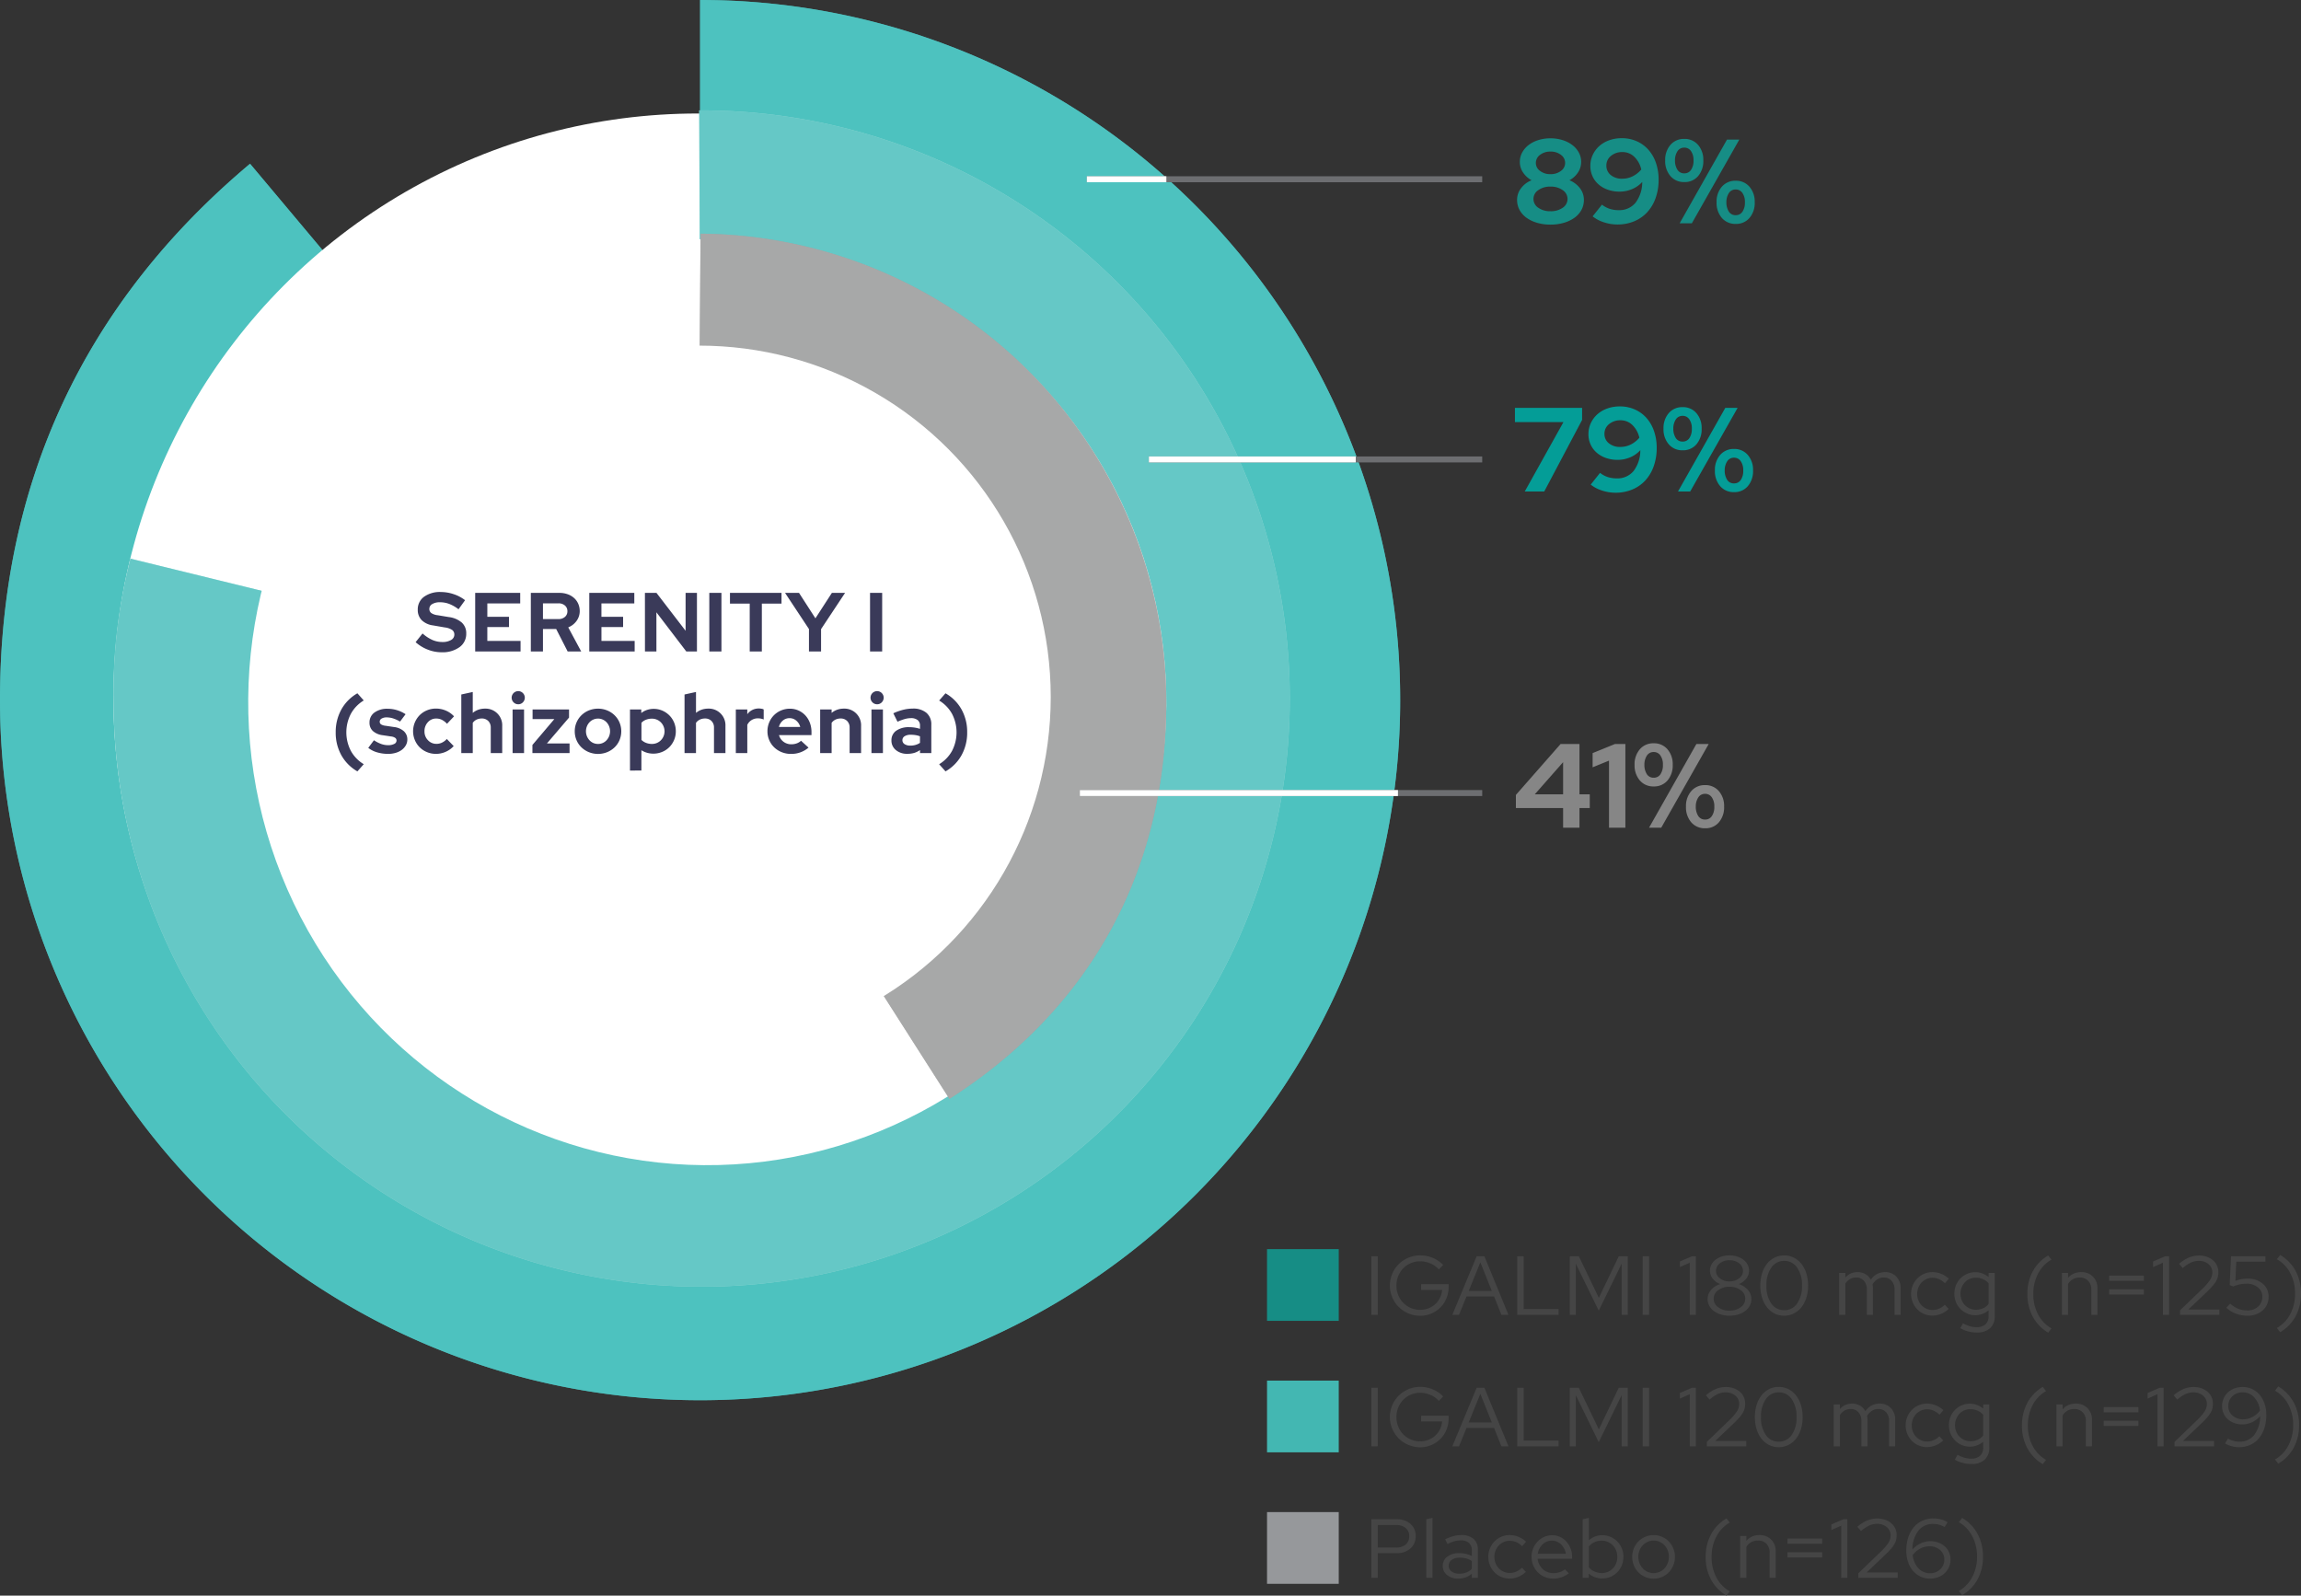 <svg xmlns="http://www.w3.org/2000/svg" width="385.005" height="266.982" viewBox="0 0 385.005 266.982">
    <rect x="0" y="0" width="385.005" height="266.982" fill="#333333" stroke="none"/>
    <g data-name="Serenity 1 Circle">
        <g data-name="Circle Graph">
            <g data-name="Teal Graph">
                <g data-name="Group 6594" transform="translate(-31.28 .971)">
                    <path data-name="Path 8641" d="M215.75 124.12V7A117.14 117.14 0 1 1 98.61 124.133c0-36.233 14.09-66.453 41.84-89.733z" transform="translate(-67.33 -7.971)" style="fill:#4cc2bf"/>
                    <g data-name="Group 6539">
                        <g data-name="Group 6538" style="mix-blend-mode:multiply;isolation:isolate;opacity:.75">
                            <path data-name="Path 8642" d="M215.75 124.12V7A117.14 117.14 0 1 1 98.61 124.133c0-36.233 14.09-66.453 41.84-89.733z" transform="translate(-67.33 -7.97)" style="fill:#4ec2bf"/>
                        </g>
                    </g>
                    <circle data-name="Ellipse 549" cx="97.78" cy="97.78" r="97.78" transform="translate(50.26 18.02)" style="fill:#fff"/>
                    <path data-name="Path 8835" d="m216 123.88-.4-98.41a98.41 98.41 0 1 1-98 98.82 91.089 91.089 0 0 1 2.83-23.82z" transform="translate(-67.33 -7.971)" style="fill:#abdddc"/>
                    <g data-name="Group 6541">
                        <g data-name="Group 6540" style="mix-blend-mode:multiply;isolation:isolate;opacity:.75">
                            <path data-name="Path 8836" d="m216 123.88-.4-98.41a98.41 98.41 0 1 1-98 98.82 91.089 91.089 0 0 1 2.83-23.82z" transform="translate(-67.33 -7.97)" style="fill:#4ec2bf"/>
                        </g>
                    </g>
                    <ellipse data-name="Ellipse 552" cx="77.47" cy="76.81" rx="77.47" ry="76.81" transform="rotate(-89.55 133.554 60.303)" style="fill:#fff"/>
                    <path data-name="Path 8837" d="m215.21 124.65.62-78.55a78.54 78.54 0 0 1 77.92 79.16c-.22 27.77-12.88 50.66-36.28 65.6z" transform="translate(-67.33 -7.971)" style="fill:#989898"/>
                    <g data-name="Group 6543">
                        <g data-name="Group 6542" style="opacity:.56;mix-blend-mode:multiply;isolation:isolate">
                            <path data-name="Path 8838" d="m215.21 124.65.62-78.55a78.54 78.54 0 0 1 77.92 79.16c-.22 27.77-12.88 50.66-36.28 65.6z" transform="translate(-67.33 -7.97)" style="fill:#b3b4b4"/>
                        </g>
                    </g>
                    <circle data-name="Ellipse 553" cx="58.79" cy="58.79" r="58.79" transform="translate(89.51 56.859)" style="fill:#fff"/>
                </g>
                <path data-name="Path 9198" d="M11.18-14v8.42h1.72v2.3h-1.72V0H8.44v-3.28H.54v-2.2L8.02-14zM3.7-5.58h4.74v-5.38zM18.86-14V0h-2.74v-11.22l-2.74 1.12v-2.38L17.12-14zm4.74 7.1a2.94 2.94 0 0 1-2.32-1 3.821 3.821 0 0 1-.88-2.62 3.791 3.791 0 0 1 .88-2.6 2.94 2.94 0 0 1 2.32-1 2.918 2.918 0 0 1 2.3 1 3.791 3.791 0 0 1 .88 2.6 3.848 3.848 0 0 1-.87 2.62 2.91 2.91 0 0 1-2.31 1zm0-1.46a1.309 1.309 0 0 0 1.13-.58 2.693 2.693 0 0 0 .41-1.58 2.607 2.607 0 0 0-.42-1.56 1.316 1.316 0 0 0-1.12-.58 1.309 1.309 0 0 0-1.13.58 2.755 2.755 0 0 0-.43 1.56 2.848 2.848 0 0 0 .42 1.58 1.3 1.3 0 0 0 1.14.58zM24.86 0h-2.04l7.92-14h2.06zm7.34.1a2.94 2.94 0 0 1-2.32-1A3.821 3.821 0 0 1 29-3.52a3.791 3.791 0 0 1 .88-2.6 2.94 2.94 0 0 1 2.32-1 2.918 2.918 0 0 1 2.3 1 3.791 3.791 0 0 1 .88 2.6 3.848 3.848 0 0 1-.87 2.62 2.91 2.91 0 0 1-2.31 1zm0-1.46a1.309 1.309 0 0 0 1.13-.58 2.693 2.693 0 0 0 .41-1.58 2.607 2.607 0 0 0-.42-1.56 1.316 1.316 0 0 0-1.12-.58 1.309 1.309 0 0 0-1.13.58 2.755 2.755 0 0 0-.43 1.56 2.848 2.848 0 0 0 .42 1.58 1.3 1.3 0 0 0 1.14.58z" transform="translate(253.1 138.485)" style="fill:#868686"/>
                <g data-name="Group 6498">
                    <path data-name="Line 544" transform="translate(181.847 29.991)" style="stroke:#6d6e71;fill:none;stroke-miterlimit:8" d="M0 0h66.159"/>
                </g>
                <path data-name="Path 9200" d="M6.32.22a7.779 7.779 0 0 1-2.25-.31A5.823 5.823 0 0 1 2.3-.94a3.882 3.882 0 0 1-1.15-1.3 3.481 3.481 0 0 1-.41-1.68 3.158 3.158 0 0 1 .67-1.96A4.09 4.09 0 0 1 3.16-7.2a4.166 4.166 0 0 1-1.42-1.3 3.112 3.112 0 0 1-.54-1.78 3.224 3.224 0 0 1 .39-1.56 3.979 3.979 0 0 1 1.07-1.25 5.142 5.142 0 0 1 1.63-.83 6.7 6.7 0 0 1 2.03-.3 6.7 6.7 0 0 1 2.03.3 5.27 5.27 0 0 1 1.64.83 3.928 3.928 0 0 1 1.08 1.25 3.224 3.224 0 0 1 .39 1.56 3.158 3.158 0 0 1-.54 1.79A3.95 3.95 0 0 1 9.5-7.2a4.09 4.09 0 0 1 1.75 1.32 3.158 3.158 0 0 1 .67 1.96 3.481 3.481 0 0 1-.41 1.68 3.882 3.882 0 0 1-1.15 1.3 5.823 5.823 0 0 1-1.77.85 7.853 7.853 0 0 1-2.27.31zm0-8.44a2.806 2.806 0 0 0 1.75-.54 1.627 1.627 0 0 0 .71-1.34 1.66 1.66 0 0 0-.7-1.35A2.762 2.762 0 0 0 6.32-12a2.73 2.73 0 0 0-1.74.55 1.66 1.66 0 0 0-.7 1.35 1.627 1.627 0 0 0 .71 1.34 2.774 2.774 0 0 0 1.73.54zm0 6.2a3.434 3.434 0 0 0 2.05-.58 1.753 1.753 0 0 0 .81-1.48 1.762 1.762 0 0 0-.81-1.47 3.392 3.392 0 0 0-2.05-.59 3.357 3.357 0 0 0-2.03.59 1.762 1.762 0 0 0-.81 1.47 1.753 1.753 0 0 0 .81 1.48 3.4 3.4 0 0 0 2.03.58zm11.92-12.22a6.1 6.1 0 0 1 2.52.51 5.685 5.685 0 0 1 1.95 1.42 6.485 6.485 0 0 1 1.26 2.19 8.453 8.453 0 0 1 .45 2.82 9.014 9.014 0 0 1-.5 3.07 6.916 6.916 0 0 1-1.4 2.37 6.178 6.178 0 0 1-2.18 1.52 7.183 7.183 0 0 1-2.82.54 7.164 7.164 0 0 1-2.26-.37 5.839 5.839 0 0 1-1.88-.99l1.56-1.96a4.265 4.265 0 0 0 1.3.7 4.784 4.784 0 0 0 1.48.22 3.493 3.493 0 0 0 2.83-1.23 5.7 5.7 0 0 0 1.13-3.49A4.721 4.721 0 0 1 20-5.73a5.31 5.31 0 0 1-2.12.43 5.811 5.811 0 0 1-1.96-.32 4.72 4.72 0 0 1-1.55-.89 3.988 3.988 0 0 1-1.01-1.36A4.122 4.122 0 0 1 13-9.6a4.29 4.29 0 0 1 .4-1.85 4.573 4.573 0 0 1 1.09-1.47 4.98 4.98 0 0 1 1.66-.97 6.112 6.112 0 0 1 2.09-.35zm.08 6.78a3.9 3.9 0 0 0 1.75-.4A4.613 4.613 0 0 0 21.52-9a4.218 4.218 0 0 0-1.16-2.12 2.8 2.8 0 0 0-2-.8 2.888 2.888 0 0 0-1.91.64 2.017 2.017 0 0 0-.77 1.62 1.963 1.963 0 0 0 .74 1.59 2.889 2.889 0 0 0 1.9.61zm10.4.56a2.94 2.94 0 0 1-2.32-1 3.821 3.821 0 0 1-.88-2.62 3.791 3.791 0 0 1 .88-2.6 2.94 2.94 0 0 1 2.32-1 2.918 2.918 0 0 1 2.3 1 3.791 3.791 0 0 1 .88 2.6 3.848 3.848 0 0 1-.87 2.62 2.91 2.91 0 0 1-2.31 1zm0-1.46a1.309 1.309 0 0 0 1.13-.58 2.693 2.693 0 0 0 .41-1.58 2.607 2.607 0 0 0-.42-1.56 1.316 1.316 0 0 0-1.12-.58 1.309 1.309 0 0 0-1.13.58 2.755 2.755 0 0 0-.43 1.56 2.848 2.848 0 0 0 .42 1.58 1.3 1.3 0 0 0 1.14.58zM29.98 0h-2.04l7.92-14h2.06zm7.34.1A2.94 2.94 0 0 1 35-.9a3.821 3.821 0 0 1-.88-2.62 3.791 3.791 0 0 1 .88-2.6 2.94 2.94 0 0 1 2.32-1 2.918 2.918 0 0 1 2.3 1 3.791 3.791 0 0 1 .88 2.6 3.848 3.848 0 0 1-.87 2.62 2.91 2.91 0 0 1-2.31 1zm0-1.46a1.309 1.309 0 0 0 1.13-.58 2.693 2.693 0 0 0 .41-1.58 2.607 2.607 0 0 0-.42-1.56 1.316 1.316 0 0 0-1.12-.58 1.309 1.309 0 0 0-1.13.58 2.755 2.755 0 0 0-.43 1.56 2.848 2.848 0 0 0 .42 1.58 1.3 1.3 0 0 0 1.14.58z" transform="translate(253.1 37.362)" style="fill:#168d85"/>
                <path data-name="Path 9199" d="M2.02 0 8.5-11.62H.38V-14h11.24v2.02L5.28 0zm15.9-14.24a6.1 6.1 0 0 1 2.52.51 5.685 5.685 0 0 1 1.95 1.42 6.485 6.485 0 0 1 1.26 2.19 8.453 8.453 0 0 1 .45 2.82 9.014 9.014 0 0 1-.5 3.07 6.916 6.916 0 0 1-1.4 2.37 6.178 6.178 0 0 1-2.18 1.52A7.183 7.183 0 0 1 17.2.2a7.164 7.164 0 0 1-2.26-.37 5.839 5.839 0 0 1-1.88-.99l1.56-1.96a4.265 4.265 0 0 0 1.3.7 4.784 4.784 0 0 0 1.48.22 3.493 3.493 0 0 0 2.83-1.23 5.7 5.7 0 0 0 1.13-3.49 4.721 4.721 0 0 1-1.68 1.19 5.31 5.31 0 0 1-2.12.43 5.811 5.811 0 0 1-1.96-.32 4.72 4.72 0 0 1-1.55-.89 3.988 3.988 0 0 1-1.01-1.36 4.122 4.122 0 0 1-.36-1.73 4.29 4.29 0 0 1 .4-1.85 4.573 4.573 0 0 1 1.09-1.47 4.98 4.98 0 0 1 1.66-.97 6.112 6.112 0 0 1 2.09-.35zM18-7.46a3.9 3.9 0 0 0 1.75-.4A4.613 4.613 0 0 0 21.2-9a4.218 4.218 0 0 0-1.16-2.12 2.8 2.8 0 0 0-2-.8 2.888 2.888 0 0 0-1.91.64 2.017 2.017 0 0 0-.77 1.62 1.963 1.963 0 0 0 .74 1.59 2.889 2.889 0 0 0 1.9.61zm10.44.56a2.94 2.94 0 0 1-2.32-1 3.821 3.821 0 0 1-.88-2.62 3.791 3.791 0 0 1 .88-2.6 2.94 2.94 0 0 1 2.32-1 2.918 2.918 0 0 1 2.3 1 3.791 3.791 0 0 1 .88 2.6 3.848 3.848 0 0 1-.87 2.62 2.91 2.91 0 0 1-2.31 1zm0-1.46a1.309 1.309 0 0 0 1.13-.58 2.693 2.693 0 0 0 .41-1.58 2.607 2.607 0 0 0-.42-1.56 1.316 1.316 0 0 0-1.12-.58 1.309 1.309 0 0 0-1.13.58 2.755 2.755 0 0 0-.43 1.56 2.848 2.848 0 0 0 .42 1.58 1.3 1.3 0 0 0 1.14.58zM29.7 0h-2.04l7.92-14h2.06zm7.34.1a2.94 2.94 0 0 1-2.32-1 3.821 3.821 0 0 1-.88-2.62 3.791 3.791 0 0 1 .88-2.6 2.94 2.94 0 0 1 2.32-1 2.918 2.918 0 0 1 2.3 1 3.791 3.791 0 0 1 .88 2.6 3.848 3.848 0 0 1-.87 2.62 2.91 2.91 0 0 1-2.31 1zm0-1.46a1.309 1.309 0 0 0 1.13-.58 2.693 2.693 0 0 0 .41-1.58 2.607 2.607 0 0 0-.42-1.56 1.316 1.316 0 0 0-1.12-.58 1.309 1.309 0 0 0-1.13.58 2.755 2.755 0 0 0-.43 1.56 2.848 2.848 0 0 0 .42 1.58 1.3 1.3 0 0 0 1.14.58z" transform="translate(253.1 82.241)" style="fill:#049d97"/>
                <g data-name="Group 6512">
                    <path data-name="Line 545" transform="translate(192.233 76.872)" style="stroke:#6d6e71;fill:none;stroke-miterlimit:8" d="M0 0h55.773"/>
                    <path data-name="Line 546" transform="translate(180.676 132.691)" style="stroke:#6d6e71;fill:none;stroke-miterlimit:8" d="M0 0h67.33"/>
                    <path data-name="Line 547" transform="translate(181.847 29.991)" style="stroke:#fff;fill:none;stroke-miterlimit:8" d="M0 0h13.308"/>
                    <path data-name="Line 548" transform="translate(192.233 76.872)" style="stroke:#fff;fill:none;stroke-miterlimit:8" d="M0 0h34.611"/>
                    <path data-name="Line 549" transform="translate(180.676 132.691)" style="stroke:#fff;fill:none;stroke-miterlimit:8" d="M0 0h53.23"/>
                </g>
            </g>
            <path data-name="Path 9201" d="M14.541 12.446 15.7 10.99a6.514 6.514 0 0 0 1.645 1.085 4.16 4.16 0 0 0 1.673.343 2.756 2.756 0 0 0 1.456-.336 1.016 1.016 0 0 0 .546-.9.926.926 0 0 0-.371-.784 2.89 2.89 0 0 0-1.239-.42l-1.946-.336a3.345 3.345 0 0 1-1.911-.882 2.391 2.391 0 0 1-.651-1.736 2.586 2.586 0 0 1 1.043-2.17 4.531 4.531 0 0 1 2.821-.8 6.726 6.726 0 0 1 2.149.364 6.19 6.19 0 0 1 1.9 1.008l-1.092 1.518a6.125 6.125 0 0 0-1.54-.889 4.344 4.344 0 0 0-1.554-.287 2.467 2.467 0 0 0-1.3.3.911.911 0 0 0-.49.805.839.839 0 0 0 .322.7 2.358 2.358 0 0 0 1.078.364l1.848.308a4.091 4.091 0 0 1 2.191.931A2.394 2.394 0 0 1 23.011 11a2.719 2.719 0 0 1-1.127 2.282 4.85 4.85 0 0 1-3 .854 6.292 6.292 0 0 1-2.317-.448 6.56 6.56 0 0 1-2.026-1.242zM24.509 14V4.2h7.532v1.764h-5.5V8.2h3.626v1.712h-3.628v2.324H32.1V14zm9.31 0V4.2h4.788a4.008 4.008 0 0 1 1.365.224 3.236 3.236 0 0 1 1.071.623 2.815 2.815 0 0 1 .7.959A2.968 2.968 0 0 1 42 7.238a2.754 2.754 0 0 1-.53 1.652 3.112 3.112 0 0 1-1.393 1.078L42.247 14h-2.268l-1.918-3.752h-2.212V14zm4.606-8.05h-2.576v2.632h2.576a1.6 1.6 0 0 0 1.1-.364 1.209 1.209 0 0 0 .413-.952 1.209 1.209 0 0 0-.413-.952 1.6 1.6 0 0 0-1.1-.364zM43.6 14V4.2h7.532v1.764h-5.5V8.2h3.626v1.712h-3.623v2.324h5.558V14zm9.31-9.8h1.932l4.872 6.342V4.2h1.9V14h-1.783l-5-6.552V14h-1.916zM63.681 14V4.2h2.03V14zm3.458-8.008V4.2h8.624v1.792h-3.29V14h-2.03V5.992zM80.355 14v-3.752l-4-6.048h2.338l2.744 4.256L84.191 4.2H86.4l-4.018 6.062V14zm10.22 0V4.2h2.03V14zM1.171 27.542a7.756 7.756 0 0 1 .938-3.822A7.085 7.085 0 0 1 4.8 21l1.064 1.2A5.954 5.954 0 0 0 3.7 24.448a6.736 6.736 0 0 0 0 6.174 5.954 5.954 0 0 0 2.163 2.24L4.8 34.066a7.1 7.1 0 0 1-2.688-2.709 7.716 7.716 0 0 1-.941-3.815zm5.446 2.59.952-1.274a5.8 5.8 0 0 0 1.218.623 3.424 3.424 0 0 0 1.148.2 2.152 2.152 0 0 0 1.029-.21.629.629 0 0 0 .385-.56.538.538 0 0 0-.217-.448 1.509 1.509 0 0 0-.693-.238l-1.4-.21a3.03 3.03 0 0 1-1.645-.7 1.847 1.847 0 0 1-.567-1.415 2.007 2.007 0 0 1 .826-1.68 3.557 3.557 0 0 1 2.212-.63 5.288 5.288 0 0 1 1.554.231 5.645 5.645 0 0 1 1.442.679l-.924 1.232a5.868 5.868 0 0 0-1.148-.525 3.6 3.6 0 0 0-1.106-.175 1.561 1.561 0 0 0-.833.2.59.59 0 0 0-.315.518.522.522 0 0 0 .231.455 1.8 1.8 0 0 0 .763.231l1.4.21a2.957 2.957 0 0 1 1.645.7 1.82 1.82 0 0 1 .581 1.386 1.942 1.942 0 0 1-.245.959 2.464 2.464 0 0 1-.665.763 3.19 3.19 0 0 1-1.008.5 4.289 4.289 0 0 1-1.274.182 6.482 6.482 0 0 1-1.863-.255 4.355 4.355 0 0 1-1.483-.749zm11.41-.672a2.172 2.172 0 0 0 .917-.2 2.643 2.643 0 0 0 .819-.616l1.148 1.19a3.912 3.912 0 0 1-1.344.959 4.011 4.011 0 0 1-1.624.343 3.88 3.88 0 0 1-1.5-.294 3.78 3.78 0 0 1-1.218-.8 3.679 3.679 0 0 1-.805-1.2 3.835 3.835 0 0 1 .805-4.186 3.722 3.722 0 0 1 1.218-.805 3.88 3.88 0 0 1 1.5-.294 4.176 4.176 0 0 1 1.666.343 3.88 3.88 0 0 1 1.358.959l-1.176 1.246a2.869 2.869 0 0 0-.84-.658 2.13 2.13 0 0 0-.966-.224 1.82 1.82 0 0 0-1.393.616 2.15 2.15 0 0 0-.567 1.512 2.072 2.072 0 0 0 .581 1.5 1.9 1.9 0 0 0 1.421.609zM22.185 31v-9.8l1.918-.42v3.5a3.034 3.034 0 0 1 .931-.532 3.3 3.3 0 0 1 1.113-.182 2.78 2.78 0 0 1 2.884 2.9V31h-1.918v-4.256a1.509 1.509 0 0 0-.413-1.106 1.472 1.472 0 0 0-1.1-.42 1.928 1.928 0 0 0-.861.189 1.693 1.693 0 0 0-.637.539V31zm9.534-8.162a1.1 1.1 0 1 1 .77-.322 1.051 1.051 0 0 1-.77.322zm.966.868V31h-1.918v-7.294zm1.4 7.294v-1.358l3.668-4.326h-3.64v-1.61h6.1v1.358l-3.7 4.326H40.3V31zm7.084-3.64a3.7 3.7 0 0 1 .3-1.491 3.741 3.741 0 0 1 .826-1.2 3.866 3.866 0 0 1 1.239-.805 4.107 4.107 0 0 1 3.052 0 3.866 3.866 0 0 1 1.239.805 3.741 3.741 0 0 1 .826 1.2 3.843 3.843 0 0 1 0 2.982 3.661 3.661 0 0 1-.826 1.2 3.928 3.928 0 0 1-1.239.8 4.107 4.107 0 0 1-3.052 0 3.928 3.928 0 0 1-1.239-.8 3.661 3.661 0 0 1-.826-1.2 3.7 3.7 0 0 1-.3-1.491zm3.892 2.114a1.9 1.9 0 0 0 1.428-.616 2.22 2.22 0 0 0 0-3.01 1.963 1.963 0 0 0-2.856 0 2.22 2.22 0 0 0 0 3.01 1.9 1.9 0 0 0 1.428.616zm5.348 4.452v-10.22H52.3v.6a3.039 3.039 0 0 1 .966-.525 3.517 3.517 0 0 1 1.106-.175 3.607 3.607 0 0 1 1.449.294 3.777 3.777 0 0 1 1.179.8 3.662 3.662 0 0 1 .791 1.19 3.77 3.77 0 0 1 .287 1.47 3.692 3.692 0 0 1-.294 1.47 3.756 3.756 0 0 1-.8 1.19 3.643 3.643 0 0 1-1.2.791 3.822 3.822 0 0 1-1.477.287 3.754 3.754 0 0 1-1.043-.147 3.535 3.535 0 0 1-.945-.427v3.4zm3.654-8.68a2.632 2.632 0 0 0-.966.175 2.12 2.12 0 0 0-.77.511V28.8a2.238 2.238 0 0 0 .763.49 2.6 2.6 0 0 0 .973.182 2.068 2.068 0 0 0 1.512-.609 2.138 2.138 0 0 0-.007-3.01 2.075 2.075 0 0 0-1.505-.607zM59.537 31v-9.8l1.918-.42v3.5a3.034 3.034 0 0 1 .931-.532 3.3 3.3 0 0 1 1.113-.182 2.78 2.78 0 0 1 2.884 2.9V31h-1.918v-4.256a1.509 1.509 0 0 0-.413-1.106 1.472 1.472 0 0 0-1.1-.42 1.928 1.928 0 0 0-.861.189 1.693 1.693 0 0 0-.637.539V31zm8.582 0v-7.294h1.918v.8a2.314 2.314 0 0 1 .847-.721 2.451 2.451 0 0 1 1.1-.245 3.636 3.636 0 0 1 .469.049.982.982 0 0 1 .329.119v1.68a1.984 1.984 0 0 0-.462-.147 2.708 2.708 0 0 0-.518-.049 1.97 1.97 0 0 0-1.029.28 1.916 1.916 0 0 0-.735.812V31zm12.166-.91a4.381 4.381 0 0 1-2.954 1.05 4.057 4.057 0 0 1-1.547-.294 3.908 3.908 0 0 1-1.246-.8 3.662 3.662 0 0 1-.826-1.2 3.7 3.7 0 0 1-.3-1.491 3.821 3.821 0 0 1 .287-1.477 3.724 3.724 0 0 1 .791-1.2 3.679 3.679 0 0 1 1.2-.805 3.742 3.742 0 0 1 1.477-.294 3.439 3.439 0 0 1 1.435.3 3.557 3.557 0 0 1 1.148.819 3.73 3.73 0 0 1 .756 1.239 4.373 4.373 0 0 1 .273 1.561V28h-5.436a2.048 2.048 0 0 0 .757 1.11 2.132 2.132 0 0 0 1.316.42 2.582 2.582 0 0 0 .9-.154 2.037 2.037 0 0 0 .714-.434zm-3.164-4.928a1.708 1.708 0 0 0-1.134.4 2.055 2.055 0 0 0-.658 1.071H78.9a2.111 2.111 0 0 0-.665-1.057 1.662 1.662 0 0 0-1.114-.414zM82.231 31v-7.294h1.918v.574a3.034 3.034 0 0 1 .931-.532 3.3 3.3 0 0 1 1.113-.182 2.78 2.78 0 0 1 2.884 2.9V31h-1.918v-4.256a1.509 1.509 0 0 0-.413-1.106 1.472 1.472 0 0 0-1.1-.42 1.928 1.928 0 0 0-.861.189 1.693 1.693 0 0 0-.637.539V31zm9.534-8.162a1.1 1.1 0 1 1 .77-.322 1.051 1.051 0 0 1-.77.322zm.966.868V31h-1.918v-7.294zm4.088 7.42A2.882 2.882 0 0 1 94.9 30.5a2.012 2.012 0 0 1-.742-1.617 1.905 1.905 0 0 1 .8-1.624 3.637 3.637 0 0 1 2.2-.588 5.8 5.8 0 0 1 1.778.28v-.518a1.16 1.16 0 0 0-.392-.952 1.772 1.772 0 0 0-1.148-.322 3.82 3.82 0 0 0-1 .147 8.525 8.525 0 0 0-1.225.455l-.7-1.414a9.212 9.212 0 0 1 1.659-.588 6.7 6.7 0 0 1 1.589-.2 3.393 3.393 0 0 1 2.289.707 2.493 2.493 0 0 1 .819 2V31h-1.89v-.5a3.423 3.423 0 0 1-.973.476 3.947 3.947 0 0 1-1.145.15zm-.826-2.282a.763.763 0 0 0 .364.665 1.7 1.7 0 0 0 .966.245 3.052 3.052 0 0 0 .875-.119 2.716 2.716 0 0 0 .735-.343V28.2a3.49 3.49 0 0 0-.733-.2 4.981 4.981 0 0 0-.805-.063 1.854 1.854 0 0 0-1.029.245.759.759 0 0 0-.373.662zm10.836-1.316a7.756 7.756 0 0 1-.938 3.822 7.085 7.085 0 0 1-2.688 2.716l-1.064-1.2a5.954 5.954 0 0 0 2.163-2.24 6.736 6.736 0 0 0 0-6.174 5.954 5.954 0 0 0-2.163-2.24L103.2 21a7.1 7.1 0 0 1 2.688 2.709 7.716 7.716 0 0 1 .941 3.819z" transform="translate(55 95)" style="fill:#3a3a59"/>
        </g>
        <g data-name="Group 6485">
            <path data-name="Path 9197" d="M1.078 0v-9.8h1.078V0zm12.936-4.69a4.994 4.994 0 0 1-.364 1.911 4.612 4.612 0 0 1-1.008 1.533A4.858 4.858 0 0 1 11.13-.224a4.647 4.647 0 0 1-1.876.378 4.976 4.976 0 0 1-1.981-.4 5.08 5.08 0 0 1-1.61-1.078 5.1 5.1 0 0 1-1.078-1.6 4.926 4.926 0 0 1-.4-1.974 5 5 0 0 1 .392-1.974 5.005 5.005 0 0 1 1.071-1.6 5.08 5.08 0 0 1 1.61-1.078 4.976 4.976 0 0 1 1.981-.4 5.435 5.435 0 0 1 2.142.427A5.04 5.04 0 0 1 13.1-8.344l-.728.742a3.785 3.785 0 0 0-1.4-1A4.4 4.4 0 0 0 9.24-8.96a3.906 3.906 0 0 0-1.568.315 3.876 3.876 0 0 0-1.253.854A4.007 4.007 0 0 0 5.586-6.5a4.173 4.173 0 0 0-.308 1.6 4.173 4.173 0 0 0 .308 1.6 4.007 4.007 0 0 0 .833 1.288 3.876 3.876 0 0 0 1.253.854A3.906 3.906 0 0 0 9.24-.84a3.825 3.825 0 0 0 1.393-.252 3.579 3.579 0 0 0 1.134-.693 3.588 3.588 0 0 0 .791-1.057 3.568 3.568 0 0 0 .364-1.33H9.408v-.952h4.606zM14.63 0l4.07-9.8H20L24.024 0h-1.176l-1.232-3.08H17L15.75 0zm2.744-4h3.864L19.32-8.792zm8.12 4v-9.8h1.078v8.834h5.838V0zM39.13-.7l-3.836-7.854V0h-1.008v-9.8H35.8l3.346 6.958 3.33-6.958h1.512V0h-1.022v-8.568zm7.35.7v-9.8h1.078V0zm8.9-9.8V0h-1.018v-8.722l-1.652.728v-.938l2.016-.868zM61 .14a4.927 4.927 0 0 1-1.463-.21 3.666 3.666 0 0 1-1.162-.581 2.724 2.724 0 0 1-.756-.882 2.325 2.325 0 0 1-.273-1.113 2.28 2.28 0 0 1 .588-1.533 3.256 3.256 0 0 1 1.526-.973 2.844 2.844 0 0 1-1.246-.9 2.133 2.133 0 0 1-.476-1.358 2.111 2.111 0 0 1 .252-1.015 2.516 2.516 0 0 1 .686-.805 3.4 3.4 0 0 1 1.024-.528 4.117 4.117 0 0 1 1.3-.2 4.183 4.183 0 0 1 1.3.2 3.39 3.39 0 0 1 1.036.532 2.516 2.516 0 0 1 .686.805 2.111 2.111 0 0 1 .252 1.015 2.133 2.133 0 0 1-.474 1.358 2.844 2.844 0 0 1-1.246.9 3.256 3.256 0 0 1 1.526.973 2.28 2.28 0 0 1 .588 1.533 2.325 2.325 0 0 1-.273 1.113 2.691 2.691 0 0 1-.763.882 3.768 3.768 0 0 1-1.162.581A4.908 4.908 0 0 1 61 .14zm0-5.74a2.546 2.546 0 0 0 1.61-.511 1.536 1.536 0 0 0 .658-1.253 1.56 1.56 0 0 0-.651-1.26A2.515 2.515 0 0 0 61-9.142a2.494 2.494 0 0 0-1.6.518 1.56 1.56 0 0 0-.651 1.26 1.541 1.541 0 0 0 .651 1.253A2.516 2.516 0 0 0 61-5.6zm0 4.9a3.017 3.017 0 0 0 1.883-.581 1.745 1.745 0 0 0 .763-1.435 1.715 1.715 0 0 0-.763-1.414A3.043 3.043 0 0 0 61-4.7a3.043 3.043 0 0 0-1.883.574 1.715 1.715 0 0 0-.763 1.414 1.745 1.745 0 0 0 .763 1.435A3.017 3.017 0 0 0 61-.7zm9.156.84a3.537 3.537 0 0 1-1.617-.371 3.736 3.736 0 0 1-1.26-1.036 4.955 4.955 0 0 1-.819-1.6 6.735 6.735 0 0 1-.296-2.033 6.735 6.735 0 0 1 .294-2.037 4.955 4.955 0 0 1 .819-1.6 3.715 3.715 0 0 1 1.267-1.036 3.55 3.55 0 0 1 1.61-.371 3.537 3.537 0 0 1 1.617.371 3.805 3.805 0 0 1 1.267 1.036 4.876 4.876 0 0 1 .826 1.6 6.735 6.735 0 0 1 .294 2.037 6.735 6.735 0 0 1-.294 2.037 4.876 4.876 0 0 1-.826 1.6 3.805 3.805 0 0 1-1.267 1.032 3.537 3.537 0 0 1-1.617.371zm0-.924a2.549 2.549 0 0 0 2.17-1.12 5 5 0 0 0 .812-3 5.031 5.031 0 0 0-.812-3 2.545 2.545 0 0 0-2.17-1.127A2.532 2.532 0 0 0 68-7.9a5.031 5.031 0 0 0-.812 3 5 5 0 0 0 .812 3 2.537 2.537 0 0 0 2.154 1.116zm9.2.784v-7.014h1.036v.77a2.617 2.617 0 0 1 .91-.679 2.787 2.787 0 0 1 1.148-.231 2.526 2.526 0 0 1 1.309.343 2.4 2.4 0 0 1 .9.931 2.825 2.825 0 0 1 1.041-.959 2.927 2.927 0 0 1 1.365-.315 2.45 2.45 0 0 1 1.855.756 2.723 2.723 0 0 1 .721 1.96V0H88.62v-4.228a2.119 2.119 0 0 0-.49-1.47 1.7 1.7 0 0 0-1.33-.546 1.959 1.959 0 0 0-1.05.294 2.47 2.47 0 0 0-.812.854q.028.154.049.315a2.655 2.655 0 0 1 .021.343V0h-1.022v-4.228A2.119 2.119 0 0 0 83.5-5.7a1.681 1.681 0 0 0-1.316-.546 2.015 2.015 0 0 0-1.015.259 2.243 2.243 0 0 0-.777.763V0zM94.99-.812a2.689 2.689 0 0 0 1.078-.224 3.232 3.232 0 0 0 .966-.658l.644.7a4.149 4.149 0 0 1-1.26.826 3.724 3.724 0 0 1-1.456.294 3.538 3.538 0 0 1-1.4-.28 3.438 3.438 0 0 1-1.134-.77 3.678 3.678 0 0 1-.756-1.162 3.675 3.675 0 0 1-.28-1.428 3.624 3.624 0 0 1 .28-1.421 3.7 3.7 0 0 1 .756-1.155 3.528 3.528 0 0 1 1.134-.777 3.464 3.464 0 0 1 1.4-.287 3.878 3.878 0 0 1 1.477.294 4.036 4.036 0 0 1 1.267.812l-.658.756a3 3 0 0 0-.966-.672 2.745 2.745 0 0 0-1.106-.236 2.47 2.47 0 0 0-1.008.21 2.5 2.5 0 0 0-.819.574 2.685 2.685 0 0 0-.539.854 2.8 2.8 0 0 0-.2 1.05 2.8 2.8 0 0 0 .2 1.071 2.68 2.68 0 0 0 .546.854 2.548 2.548 0 0 0 .819.567 2.47 2.47 0 0 0 1.015.208zm7.14.868a3.354 3.354 0 0 1-1.365-.28 3.555 3.555 0 0 1-1.113-.763 3.538 3.538 0 0 1-.752-1.141 3.653 3.653 0 0 1-.273-1.414 3.653 3.653 0 0 1 .273-1.414 3.538 3.538 0 0 1 .752-1.144 3.533 3.533 0 0 1 1.12-.763 3.438 3.438 0 0 1 1.386-.28 3.244 3.244 0 0 1 1.169.217 3.727 3.727 0 0 1 1.043.609v-.7h1.022V.168a2.665 2.665 0 0 1-.784 2.065 3.192 3.192 0 0 1-2.24.721 5.613 5.613 0 0 1-1.442-.189 5.064 5.064 0 0 1-1.3-.539l.448-.812a6.049 6.049 0 0 0 1.169.49 3.932 3.932 0 0 0 1.085.154 2.16 2.16 0 0 0 1.512-.476 1.807 1.807 0 0 0 .518-1.4v-.938a3.6 3.6 0 0 1-1.043.6 3.379 3.379 0 0 1-1.185.212zm-2.478-3.6a2.855 2.855 0 0 0 .2 1.057 2.586 2.586 0 0 0 .539.854 2.548 2.548 0 0 0 .819.567 2.47 2.47 0 0 0 1.008.21 2.968 2.968 0 0 0 1.232-.252 2.305 2.305 0 0 0 .91-.714v-3.442a2.35 2.35 0 0 0-.917-.7 2.982 2.982 0 0 0-1.225-.252 2.528 2.528 0 0 0-1.015.2 2.428 2.428 0 0 0-.812.567 2.685 2.685 0 0 0-.539.854 2.8 2.8 0 0 0-.2 1.053zm11.2.056a7.833 7.833 0 0 1 .9-3.794 6.83 6.83 0 0 1 2.583-2.66l.546.7a5.716 5.716 0 0 0-2.247 2.352 7.227 7.227 0 0 0-.791 3.4 7.216 7.216 0 0 0 .791 3.409 5.727 5.727 0 0 0 2.247 2.345l-.546.714a6.929 6.929 0 0 1-2.58-2.67 7.833 7.833 0 0 1-.903-3.794zM116.62 0v-7.014h1.036v.826a2.655 2.655 0 0 1 .966-.721 3.076 3.076 0 0 1 1.246-.245 2.634 2.634 0 0 1 1.946.756 2.652 2.652 0 0 1 .756 1.96V0h-1.022v-4.228a2.016 2.016 0 0 0-.532-1.47 1.9 1.9 0 0 0-1.428-.546 2.256 2.256 0 0 0-1.127.28 2.164 2.164 0 0 0-.805.8V0zm13.72-4.284v.868h-5.81v-.868zm0-2.282v.866h-5.81v-.868zm4.214-3.234V0h-1.022v-8.722l-1.652.728v-.938l2.02-.868zm1.834 9.8v-.756l3.71-3.57a9.492 9.492 0 0 0 1.33-1.533 2.294 2.294 0 0 0 .364-1.239 1.746 1.746 0 0 0-.637-1.386 2.376 2.376 0 0 0-1.6-.546 3.224 3.224 0 0 0-1.337.28 6.008 6.008 0 0 0-1.379.924l-.6-.714a5.931 5.931 0 0 1 1.624-1.043 4.412 4.412 0 0 1 1.708-.343 3.927 3.927 0 0 1 1.3.21 3.183 3.183 0 0 1 1.029.574 2.552 2.552 0 0 1 .665.875 2.6 2.6 0 0 1 .238 1.113 3.463 3.463 0 0 1-.091.812 2.728 2.728 0 0 1-.322.763 5.63 5.63 0 0 1-.623.826q-.392.441-.994 1.015L137.788-.9h5.194V0zm8.312-4.97.224-4.83h5.754v.9H145.8l-.14 3.206a5.416 5.416 0 0 1 .987-.273 5.938 5.938 0 0 1 1.043-.091 3.757 3.757 0 0 1 2.534.84 2.711 2.711 0 0 1 .98 2.156 2.972 2.972 0 0 1-.987 2.317 3.712 3.712 0 0 1-2.587.885 5.264 5.264 0 0 1-1.89-.34 4.926 4.926 0 0 1-1.6-.994l.644-.686a4.822 4.822 0 0 0 1.344.861 3.986 3.986 0 0 0 1.512.273 2.6 2.6 0 0 0 1.82-.637 2.122 2.122 0 0 0 .7-1.645 1.944 1.944 0 0 0-.742-1.575 2.925 2.925 0 0 0-1.918-.609 5.525 5.525 0 0 0-1.1.112 6.063 6.063 0 0 0-1.1.336zm11.928 1.414a7.833 7.833 0 0 1-.9 3.794 6.83 6.83 0 0 1-2.583 2.66l-.546-.7a5.716 5.716 0 0 0 2.247-2.352 7.227 7.227 0 0 0 .791-3.4 7.216 7.216 0 0 0-.791-3.409A5.727 5.727 0 0 0 152.6-9.31l.546-.714a6.929 6.929 0 0 1 2.583 2.674 7.833 7.833 0 0 1 .903 3.794z" transform="translate(228.373 220)" style="fill:#454545"/>
            <path data-name="Rectangle 4124" transform="translate(212 209)" style="fill:#168d85" d="M0 0h12v12H0z"/>
        </g>
        <g data-name="Group 6514">
            <path data-name="Path 9196" d="M1.078 0v-9.8h1.078V0zm12.936-4.69a4.994 4.994 0 0 1-.364 1.911 4.612 4.612 0 0 1-1.008 1.533A4.858 4.858 0 0 1 11.13-.224a4.647 4.647 0 0 1-1.876.378 4.976 4.976 0 0 1-1.981-.4 5.08 5.08 0 0 1-1.61-1.078 5.1 5.1 0 0 1-1.078-1.6 4.926 4.926 0 0 1-.4-1.974 5 5 0 0 1 .392-1.974 5.005 5.005 0 0 1 1.071-1.6 5.08 5.08 0 0 1 1.61-1.078 4.976 4.976 0 0 1 1.981-.4 5.435 5.435 0 0 1 2.142.427A5.04 5.04 0 0 1 13.1-8.344l-.728.742a3.785 3.785 0 0 0-1.4-1A4.4 4.4 0 0 0 9.24-8.96a3.906 3.906 0 0 0-1.568.315 3.876 3.876 0 0 0-1.253.854A4.007 4.007 0 0 0 5.586-6.5a4.173 4.173 0 0 0-.308 1.6 4.173 4.173 0 0 0 .308 1.6 4.007 4.007 0 0 0 .833 1.288 3.876 3.876 0 0 0 1.253.854A3.906 3.906 0 0 0 9.24-.84a3.825 3.825 0 0 0 1.393-.252 3.579 3.579 0 0 0 1.134-.693 3.588 3.588 0 0 0 .791-1.057 3.568 3.568 0 0 0 .364-1.33H9.408v-.952h4.606zM14.63 0l4.07-9.8H20L24.024 0h-1.176l-1.232-3.08H17L15.75 0zm2.744-4h3.864L19.32-8.792zm8.12 4v-9.8h1.078v8.834h5.838V0zM39.13-.7l-3.836-7.854V0h-1.008v-9.8H35.8l3.346 6.958 3.33-6.958h1.512V0h-1.022v-8.568zm7.35.7v-9.8h1.078V0zm8.9-9.8V0h-1.018v-8.722l-1.652.728v-.938l2.016-.868zM57.218 0v-.756l3.71-3.57a9.492 9.492 0 0 0 1.33-1.533 2.294 2.294 0 0 0 .364-1.241 1.746 1.746 0 0 0-.637-1.386 2.376 2.376 0 0 0-1.6-.546 3.224 3.224 0 0 0-1.337.28 6.008 6.008 0 0 0-1.379.924l-.6-.714a5.932 5.932 0 0 1 1.624-1.043 4.413 4.413 0 0 1 1.707-.341 3.927 3.927 0 0 1 1.3.21 3.183 3.183 0 0 1 1.029.574 2.552 2.552 0 0 1 .665.875 2.6 2.6 0 0 1 .238 1.113 3.463 3.463 0 0 1-.091.812 2.728 2.728 0 0 1-.322.763 5.63 5.63 0 0 1-.623.826q-.392.441-.994 1.015L58.618-.9h5.194V0zm12.026.14a3.537 3.537 0 0 1-1.617-.371 3.736 3.736 0 0 1-1.26-1.036 4.955 4.955 0 0 1-.819-1.6 6.735 6.735 0 0 1-.294-2.033 6.735 6.735 0 0 1 .294-2.037 4.955 4.955 0 0 1 .819-1.6 3.715 3.715 0 0 1 1.267-1.036 3.55 3.55 0 0 1 1.61-.371 3.537 3.537 0 0 1 1.617.371 3.805 3.805 0 0 1 1.267 1.036 4.876 4.876 0 0 1 .826 1.6 6.735 6.735 0 0 1 .294 2.037 6.735 6.735 0 0 1-.294 2.037 4.876 4.876 0 0 1-.826 1.6 3.805 3.805 0 0 1-1.267 1.032 3.537 3.537 0 0 1-1.617.371zm0-.924a2.549 2.549 0 0 0 2.17-1.12 5 5 0 0 0 .812-3 5.031 5.031 0 0 0-.812-3 2.545 2.545 0 0 0-2.17-1.127A2.532 2.532 0 0 0 67.088-7.9a5.031 5.031 0 0 0-.812 3 5 5 0 0 0 .812 3 2.537 2.537 0 0 0 2.156 1.116zm9.2.784v-7.014h1.036v.77a2.617 2.617 0 0 1 .91-.679 2.787 2.787 0 0 1 1.148-.231 2.526 2.526 0 0 1 1.309.343 2.4 2.4 0 0 1 .9.931 2.825 2.825 0 0 1 1.043-.959 2.927 2.927 0 0 1 1.365-.315 2.45 2.45 0 0 1 1.855.756 2.723 2.723 0 0 1 .721 1.96V0H87.71v-4.228a2.119 2.119 0 0 0-.49-1.47 1.7 1.7 0 0 0-1.33-.546 1.959 1.959 0 0 0-1.05.294 2.47 2.47 0 0 0-.812.854q.028.154.049.315a2.655 2.655 0 0 1 .021.343V0h-1.022v-4.228a2.119 2.119 0 0 0-.49-1.47 1.681 1.681 0 0 0-1.316-.546 2.015 2.015 0 0 0-1.015.259 2.243 2.243 0 0 0-.777.763V0zM94.08-.812a2.689 2.689 0 0 0 1.078-.224 3.232 3.232 0 0 0 .966-.658l.644.7a4.149 4.149 0 0 1-1.26.826 3.724 3.724 0 0 1-1.456.294 3.538 3.538 0 0 1-1.4-.28 3.438 3.438 0 0 1-1.134-.77 3.678 3.678 0 0 1-.756-1.162 3.675 3.675 0 0 1-.28-1.428 3.624 3.624 0 0 1 .28-1.421 3.7 3.7 0 0 1 .756-1.155 3.528 3.528 0 0 1 1.134-.777 3.464 3.464 0 0 1 1.4-.287 3.878 3.878 0 0 1 1.477.294 4.036 4.036 0 0 1 1.267.812l-.658.756a3 3 0 0 0-.966-.672 2.745 2.745 0 0 0-1.106-.236 2.47 2.47 0 0 0-1.008.21 2.5 2.5 0 0 0-.819.574 2.685 2.685 0 0 0-.539.854 2.8 2.8 0 0 0-.2 1.05 2.8 2.8 0 0 0 .2 1.071 2.68 2.68 0 0 0 .546.854 2.548 2.548 0 0 0 .819.567 2.47 2.47 0 0 0 1.015.208zm7.14.868a3.354 3.354 0 0 1-1.365-.28 3.555 3.555 0 0 1-1.113-.763 3.538 3.538 0 0 1-.749-1.141 3.653 3.653 0 0 1-.273-1.414 3.653 3.653 0 0 1 .273-1.414 3.538 3.538 0 0 1 .749-1.144 3.533 3.533 0 0 1 1.12-.763 3.438 3.438 0 0 1 1.386-.28 3.244 3.244 0 0 1 1.169.217 3.727 3.727 0 0 1 1.043.609v-.7h1.022V.168a2.665 2.665 0 0 1-.784 2.065 3.192 3.192 0 0 1-2.24.721 5.613 5.613 0 0 1-1.442-.189 5.064 5.064 0 0 1-1.3-.539l.448-.812a6.05 6.05 0 0 0 1.169.49 3.932 3.932 0 0 0 1.085.154 2.16 2.16 0 0 0 1.512-.476 1.807 1.807 0 0 0 .518-1.4v-.938a3.6 3.6 0 0 1-1.043.6 3.379 3.379 0 0 1-1.185.212zm-2.478-3.6a2.855 2.855 0 0 0 .2 1.057 2.586 2.586 0 0 0 .539.854 2.548 2.548 0 0 0 .819.567 2.47 2.47 0 0 0 1.008.21 2.968 2.968 0 0 0 1.232-.252 2.305 2.305 0 0 0 .91-.714v-3.442a2.35 2.35 0 0 0-.917-.7 2.982 2.982 0 0 0-1.225-.252 2.528 2.528 0 0 0-1.015.2 2.428 2.428 0 0 0-.812.567 2.685 2.685 0 0 0-.539.854 2.8 2.8 0 0 0-.2 1.053zm11.2.056a7.833 7.833 0 0 1 .9-3.794 6.83 6.83 0 0 1 2.583-2.66l.546.7a5.716 5.716 0 0 0-2.247 2.352 7.227 7.227 0 0 0-.791 3.4 7.216 7.216 0 0 0 .791 3.409 5.727 5.727 0 0 0 2.247 2.345l-.546.714a6.929 6.929 0 0 1-2.58-2.67 7.833 7.833 0 0 1-.903-3.794zM115.71 0v-7.014h1.036v.826a2.655 2.655 0 0 1 .966-.721 3.076 3.076 0 0 1 1.246-.245 2.634 2.634 0 0 1 1.942.754 2.652 2.652 0 0 1 .756 1.96V0h-1.022v-4.228a2.016 2.016 0 0 0-.532-1.47 1.9 1.9 0 0 0-1.428-.546 2.256 2.256 0 0 0-1.127.28 2.164 2.164 0 0 0-.805.8V0zm13.72-4.284v.868h-5.81v-.868zm0-2.282v.866h-5.81v-.868zm4.214-3.234V0h-1.022v-8.722l-1.652.728v-.938l2.016-.868zm1.834 9.8v-.756l3.71-3.57a9.492 9.492 0 0 0 1.33-1.533 2.294 2.294 0 0 0 .364-1.239 1.746 1.746 0 0 0-.637-1.386 2.376 2.376 0 0 0-1.6-.546 3.224 3.224 0 0 0-1.337.28 6.008 6.008 0 0 0-1.379.924l-.6-.714a5.931 5.931 0 0 1 1.624-1.043 4.412 4.412 0 0 1 1.708-.343 3.927 3.927 0 0 1 1.3.21 3.183 3.183 0 0 1 1.029.574 2.552 2.552 0 0 1 .665.875 2.6 2.6 0 0 1 .238 1.113 3.462 3.462 0 0 1-.091.812 2.728 2.728 0 0 1-.322.763 5.63 5.63 0 0 1-.623.826q-.392.441-.994 1.015L136.878-.9h5.194V0zm11.382-9.926a3.7 3.7 0 0 1 1.6.343 3.7 3.7 0 0 1 1.253.959 4.481 4.481 0 0 1 .819 1.477 5.84 5.84 0 0 1 .294 1.9 7.077 7.077 0 0 1-.329 2.219 5.005 5.005 0 0 1-.924 1.7 4.105 4.105 0 0 1-1.435 1.085 4.416 4.416 0 0 1-1.862.385 4.767 4.767 0 0 1-1.26-.168A3.87 3.87 0 0 1 143.92-.5l.5-.8a3.83 3.83 0 0 0 .924.385 3.677 3.677 0 0 0 .966.133 3.054 3.054 0 0 0 2.506-1.141 5.1 5.1 0 0 0 .98-3.143 3.958 3.958 0 0 1-1.344 1.022 3.787 3.787 0 0 1-1.638.378 3.856 3.856 0 0 1-1.351-.231 3.348 3.348 0 0 1-1.078-.637 2.826 2.826 0 0 1-.707-.973 2.982 2.982 0 0 1-.252-1.225 3.125 3.125 0 0 1 .259-1.274 3.076 3.076 0 0 1 .714-1.015 3.236 3.236 0 0 1 1.085-.665 3.852 3.852 0 0 1 1.376-.24zm.14 5.4a3.167 3.167 0 0 0 1.5-.385 3.881 3.881 0 0 0 1.26-1.071 3.824 3.824 0 0 0-.952-2.212 2.538 2.538 0 0 0-1.932-.84 2.4 2.4 0 0 0-1.722.651 2.139 2.139 0 0 0-.686 1.617 2.054 2.054 0 0 0 .707 1.617 2.662 2.662 0 0 0 1.825.627zm9.31.966a7.833 7.833 0 0 1-.9 3.794 6.83 6.83 0 0 1-2.583 2.66l-.546-.7a5.716 5.716 0 0 0 2.247-2.352 7.227 7.227 0 0 0 .791-3.4 7.216 7.216 0 0 0-.791-3.409 5.727 5.727 0 0 0-2.247-2.345l.546-.714a6.929 6.929 0 0 1 2.583 2.674 7.833 7.833 0 0 1 .9 3.796z" transform="translate(228.373 242)" style="fill:#454545"/>
            <path data-name="Rectangle 4124" transform="translate(212 231)" style="fill:#43b7b2" d="M0 0h12v12H0z"/>
        </g>
        <g data-name="Group 6515">
            <path data-name="Path 9195" d="M1.078 0v-9.8h4.256a3.313 3.313 0 0 1 2.3.777A2.62 2.62 0 0 1 8.5-6.972a2.631 2.631 0 0 1-.875 2.058 3.3 3.3 0 0 1-2.289.784h-3.18V0zM5.25-8.834H2.156v3.766H5.25a2.328 2.328 0 0 0 1.582-.511 1.734 1.734 0 0 0 .588-1.379 1.713 1.713 0 0 0-.588-1.372 2.349 2.349 0 0 0-1.582-.504zm6.062-1.2V0h-1.036v-9.8zM15.624.126a2.863 2.863 0 0 1-1.869-.588 1.877 1.877 0 0 1-.721-1.526 1.867 1.867 0 0 1 .756-1.561 3.273 3.273 0 0 1 2.044-.581 4.633 4.633 0 0 1 1.085.13 4.533 4.533 0 0 1 .973.35v-.924a1.615 1.615 0 0 0-.476-1.267 2.011 2.011 0 0 0-1.386-.427 3.854 3.854 0 0 0-1.043.147 6.324 6.324 0 0 0-1.155.469l-.392-.8a7.811 7.811 0 0 1 1.4-.532 5.084 5.084 0 0 1 1.288-.168 3.021 3.021 0 0 1 2.051.63 2.27 2.27 0 0 1 .721 1.804V0h-1.008v-.686a3.325 3.325 0 0 1-1.043.609 3.608 3.608 0 0 1-1.225.203zm-1.6-2.142a1.145 1.145 0 0 0 .5.959 2.085 2.085 0 0 0 1.281.371 3.221 3.221 0 0 0 1.148-.2 2.642 2.642 0 0 0 .938-.616v-1.312a3.06 3.06 0 0 0-.931-.427 4.247 4.247 0 0 0-1.1-.133A2.185 2.185 0 0 0 14.525-3a1.171 1.171 0 0 0-.497.984zm10.22 1.2a2.689 2.689 0 0 0 1.078-.224 3.232 3.232 0 0 0 .966-.658l.644.7a4.15 4.15 0 0 1-1.26.826 3.724 3.724 0 0 1-1.452.298 3.538 3.538 0 0 1-1.4-.28 3.438 3.438 0 0 1-1.134-.77 3.678 3.678 0 0 1-.756-1.162 3.675 3.675 0 0 1-.28-1.428 3.624 3.624 0 0 1 .28-1.421 3.7 3.7 0 0 1 .756-1.155 3.528 3.528 0 0 1 1.134-.777 3.464 3.464 0 0 1 1.4-.287 3.878 3.878 0 0 1 1.48.294 4.036 4.036 0 0 1 1.267.812l-.658.756a3 3 0 0 0-.966-.672 2.745 2.745 0 0 0-1.109-.236 2.47 2.47 0 0 0-1.008.21 2.5 2.5 0 0 0-.819.574 2.685 2.685 0 0 0-.539.854 2.8 2.8 0 0 0-.2 1.05 2.8 2.8 0 0 0 .2 1.071 2.68 2.68 0 0 0 .546.854 2.548 2.548 0 0 0 .819.567 2.47 2.47 0 0 0 1.015.208zm9.87.07a4.508 4.508 0 0 1-1.225.651A4.3 4.3 0 0 1 31.5.126a3.624 3.624 0 0 1-1.421-.28 3.5 3.5 0 0 1-1.148-.77 3.637 3.637 0 0 1-.763-1.155 3.66 3.66 0 0 1-.28-1.435 3.653 3.653 0 0 1 .273-1.414 3.75 3.75 0 0 1 .739-1.148 3.339 3.339 0 0 1 1.1-.77 3.32 3.32 0 0 1 1.351-.28 3.1 3.1 0 0 1 1.309.28 3.188 3.188 0 0 1 1.05.77 3.751 3.751 0 0 1 .7 1.148 3.826 3.826 0 0 1 .259 1.414v.322H28.91a2.656 2.656 0 0 0 .854 1.722 2.528 2.528 0 0 0 1.778.686 3.428 3.428 0 0 0 1.064-.168 2.429 2.429 0 0 0 .868-.476zm-2.8-5.474a2.24 2.24 0 0 0-1.575.616 2.591 2.591 0 0 0-.805 1.582h4.69a2.688 2.688 0 0 0-.791-1.561 2.1 2.1 0 0 0-1.515-.633zm11.942 2.7a3.757 3.757 0 0 1-.273 1.428 3.5 3.5 0 0 1-.749 1.155 3.512 3.512 0 0 1-1.127.763 3.488 3.488 0 0 1-1.393.28 3.5 3.5 0 0 1-1.2-.21 3.547 3.547 0 0 1-1.057-.6V0h-1.015v-9.8l1.036-.238v3.766a2.9 2.9 0 0 1 1.015-.637 3.512 3.512 0 0 1 1.239-.217 3.438 3.438 0 0 1 1.386.28 3.533 3.533 0 0 1 1.12.763 3.519 3.519 0 0 1 .749 1.148 3.7 3.7 0 0 1 .273 1.421zm-3.626-2.7a2.913 2.913 0 0 0-1.225.259 2.469 2.469 0 0 0-.931.721v3.472a2.521 2.521 0 0 0 .938.707 2.927 2.927 0 0 0 1.222.261 2.473 2.473 0 0 0 1.855-.777 2.666 2.666 0 0 0 .749-1.923 2.8 2.8 0 0 0-.2-1.071 2.7 2.7 0 0 0-.553-.861 2.575 2.575 0 0 0-.826-.574 2.5 2.5 0 0 0-1.025-.21zm5.1 2.7a3.675 3.675 0 0 1 .28-1.428 3.617 3.617 0 0 1 .763-1.152 3.517 3.517 0 0 1 1.141-.77 3.538 3.538 0 0 1 1.4-.28 3.488 3.488 0 0 1 1.393.28 3.537 3.537 0 0 1 1.134.77 3.617 3.617 0 0 1 .759 1.158 3.675 3.675 0 0 1 .28 1.428 3.711 3.711 0 0 1-.28 1.442 3.617 3.617 0 0 1-.759 1.162 3.537 3.537 0 0 1-1.134.77 3.488 3.488 0 0 1-1.393.28 3.538 3.538 0 0 1-1.4-.28 3.517 3.517 0 0 1-1.141-.77 3.617 3.617 0 0 1-.763-1.162 3.711 3.711 0 0 1-.28-1.442zm3.584 2.73a2.421 2.421 0 0 0 1-.21 2.466 2.466 0 0 0 .812-.581 2.751 2.751 0 0 0 .539-.868 2.893 2.893 0 0 0 .2-1.071 2.893 2.893 0 0 0-.2-1.071 2.667 2.667 0 0 0-.539-.861 2.516 2.516 0 0 0-.812-.574 2.421 2.421 0 0 0-1-.21 2.421 2.421 0 0 0-1 .21 2.516 2.516 0 0 0-.812.574 2.766 2.766 0 0 0-.546.861 2.8 2.8 0 0 0-.2 1.071 2.893 2.893 0 0 0 .2 1.071 2.751 2.751 0 0 0 .539.868 2.447 2.447 0 0 0 .819.581 2.47 2.47 0 0 0 1 .216zm8.708-2.7a7.833 7.833 0 0 1 .9-3.794 6.83 6.83 0 0 1 2.583-2.66l.546.7a5.716 5.716 0 0 0-2.247 2.352 7.227 7.227 0 0 0-.791 3.4 7.216 7.216 0 0 0 .791 3.409 5.727 5.727 0 0 0 2.247 2.345l-.546.714a6.929 6.929 0 0 1-2.58-2.668 7.833 7.833 0 0 1-.903-3.794zM62.79 0v-7.014h1.036v.826a2.655 2.655 0 0 1 .966-.721 3.076 3.076 0 0 1 1.246-.245 2.634 2.634 0 0 1 1.946.756 2.652 2.652 0 0 1 .756 1.96V0h-1.022v-4.228a2.016 2.016 0 0 0-.532-1.47 1.9 1.9 0 0 0-1.428-.546 2.256 2.256 0 0 0-1.127.28 2.164 2.164 0 0 0-.805.8V0zm13.72-4.284v.868H70.7v-.868zm0-2.282v.866H70.7v-.868zM80.724-9.8V0H79.7v-8.722l-1.652.728v-.938l2.018-.868zM82.558 0v-.756l3.71-3.57A9.492 9.492 0 0 0 87.6-5.859a2.294 2.294 0 0 0 .362-1.241 1.746 1.746 0 0 0-.637-1.386 2.376 2.376 0 0 0-1.6-.546 3.224 3.224 0 0 0-1.337.28 6.008 6.008 0 0 0-1.379.924l-.6-.714a5.932 5.932 0 0 1 1.624-1.043 4.413 4.413 0 0 1 1.708-.343 3.927 3.927 0 0 1 1.3.21 3.183 3.183 0 0 1 1.029.574 2.552 2.552 0 0 1 .665.875 2.6 2.6 0 0 1 .238 1.113 3.462 3.462 0 0 1-.091.812 2.728 2.728 0 0 1-.322.763 5.63 5.63 0 0 1-.623.826q-.392.441-.994 1.015L83.958-.9h5.194V0zm12 .126a3.7 3.7 0 0 1-1.6-.343 3.7 3.7 0 0 1-1.253-.959 4.481 4.481 0 0 1-.819-1.477 5.839 5.839 0 0 1-.294-1.9 7.078 7.078 0 0 1 .329-2.219 5.005 5.005 0 0 1 .924-1.7 4.105 4.105 0 0 1 1.435-1.085 4.416 4.416 0 0 1 1.862-.385 4.767 4.767 0 0 1 1.26.168A3.87 3.87 0 0 1 97.5-9.3l-.5.8a3.83 3.83 0 0 0-.924-.385 3.677 3.677 0 0 0-.966-.133 3.054 3.054 0 0 0-2.51 1.143 5.1 5.1 0 0 0-.98 3.143 3.958 3.958 0 0 1 1.34-1.022 3.787 3.787 0 0 1 1.64-.378 3.856 3.856 0 0 1 1.351.231 3.348 3.348 0 0 1 1.078.637 2.826 2.826 0 0 1 .707.973 2.982 2.982 0 0 1 .252 1.225 3.125 3.125 0 0 1-.259 1.274 3.076 3.076 0 0 1-.714 1.015 3.236 3.236 0 0 1-1.085.665 3.852 3.852 0 0 1-1.374.238zm-.14-5.4a3.167 3.167 0 0 0-1.5.385 3.882 3.882 0 0 0-1.26 1.071 3.824 3.824 0 0 0 .952 2.208 2.538 2.538 0 0 0 1.932.84 2.4 2.4 0 0 0 1.722-.651 2.139 2.139 0 0 0 .686-1.617 2.054 2.054 0 0 0-.707-1.617 2.662 2.662 0 0 0-1.827-.623zm9 1.722a7.833 7.833 0 0 1-.9 3.794A6.83 6.83 0 0 1 99.932 2.9l-.546-.7a5.716 5.716 0 0 0 2.247-2.352 7.227 7.227 0 0 0 .791-3.4 7.216 7.216 0 0 0-.791-3.409 5.727 5.727 0 0 0-2.247-2.349l.546-.714a6.929 6.929 0 0 1 2.583 2.674 7.833 7.833 0 0 1 .903 3.794z" transform="translate(228.373 264)" style="fill:#454545"/>
            <path data-name="Rectangle 4124" transform="translate(212 253)" style="fill:#96989b" d="M0 0h12v12H0z"/>
        </g>
    </g>
</svg>
